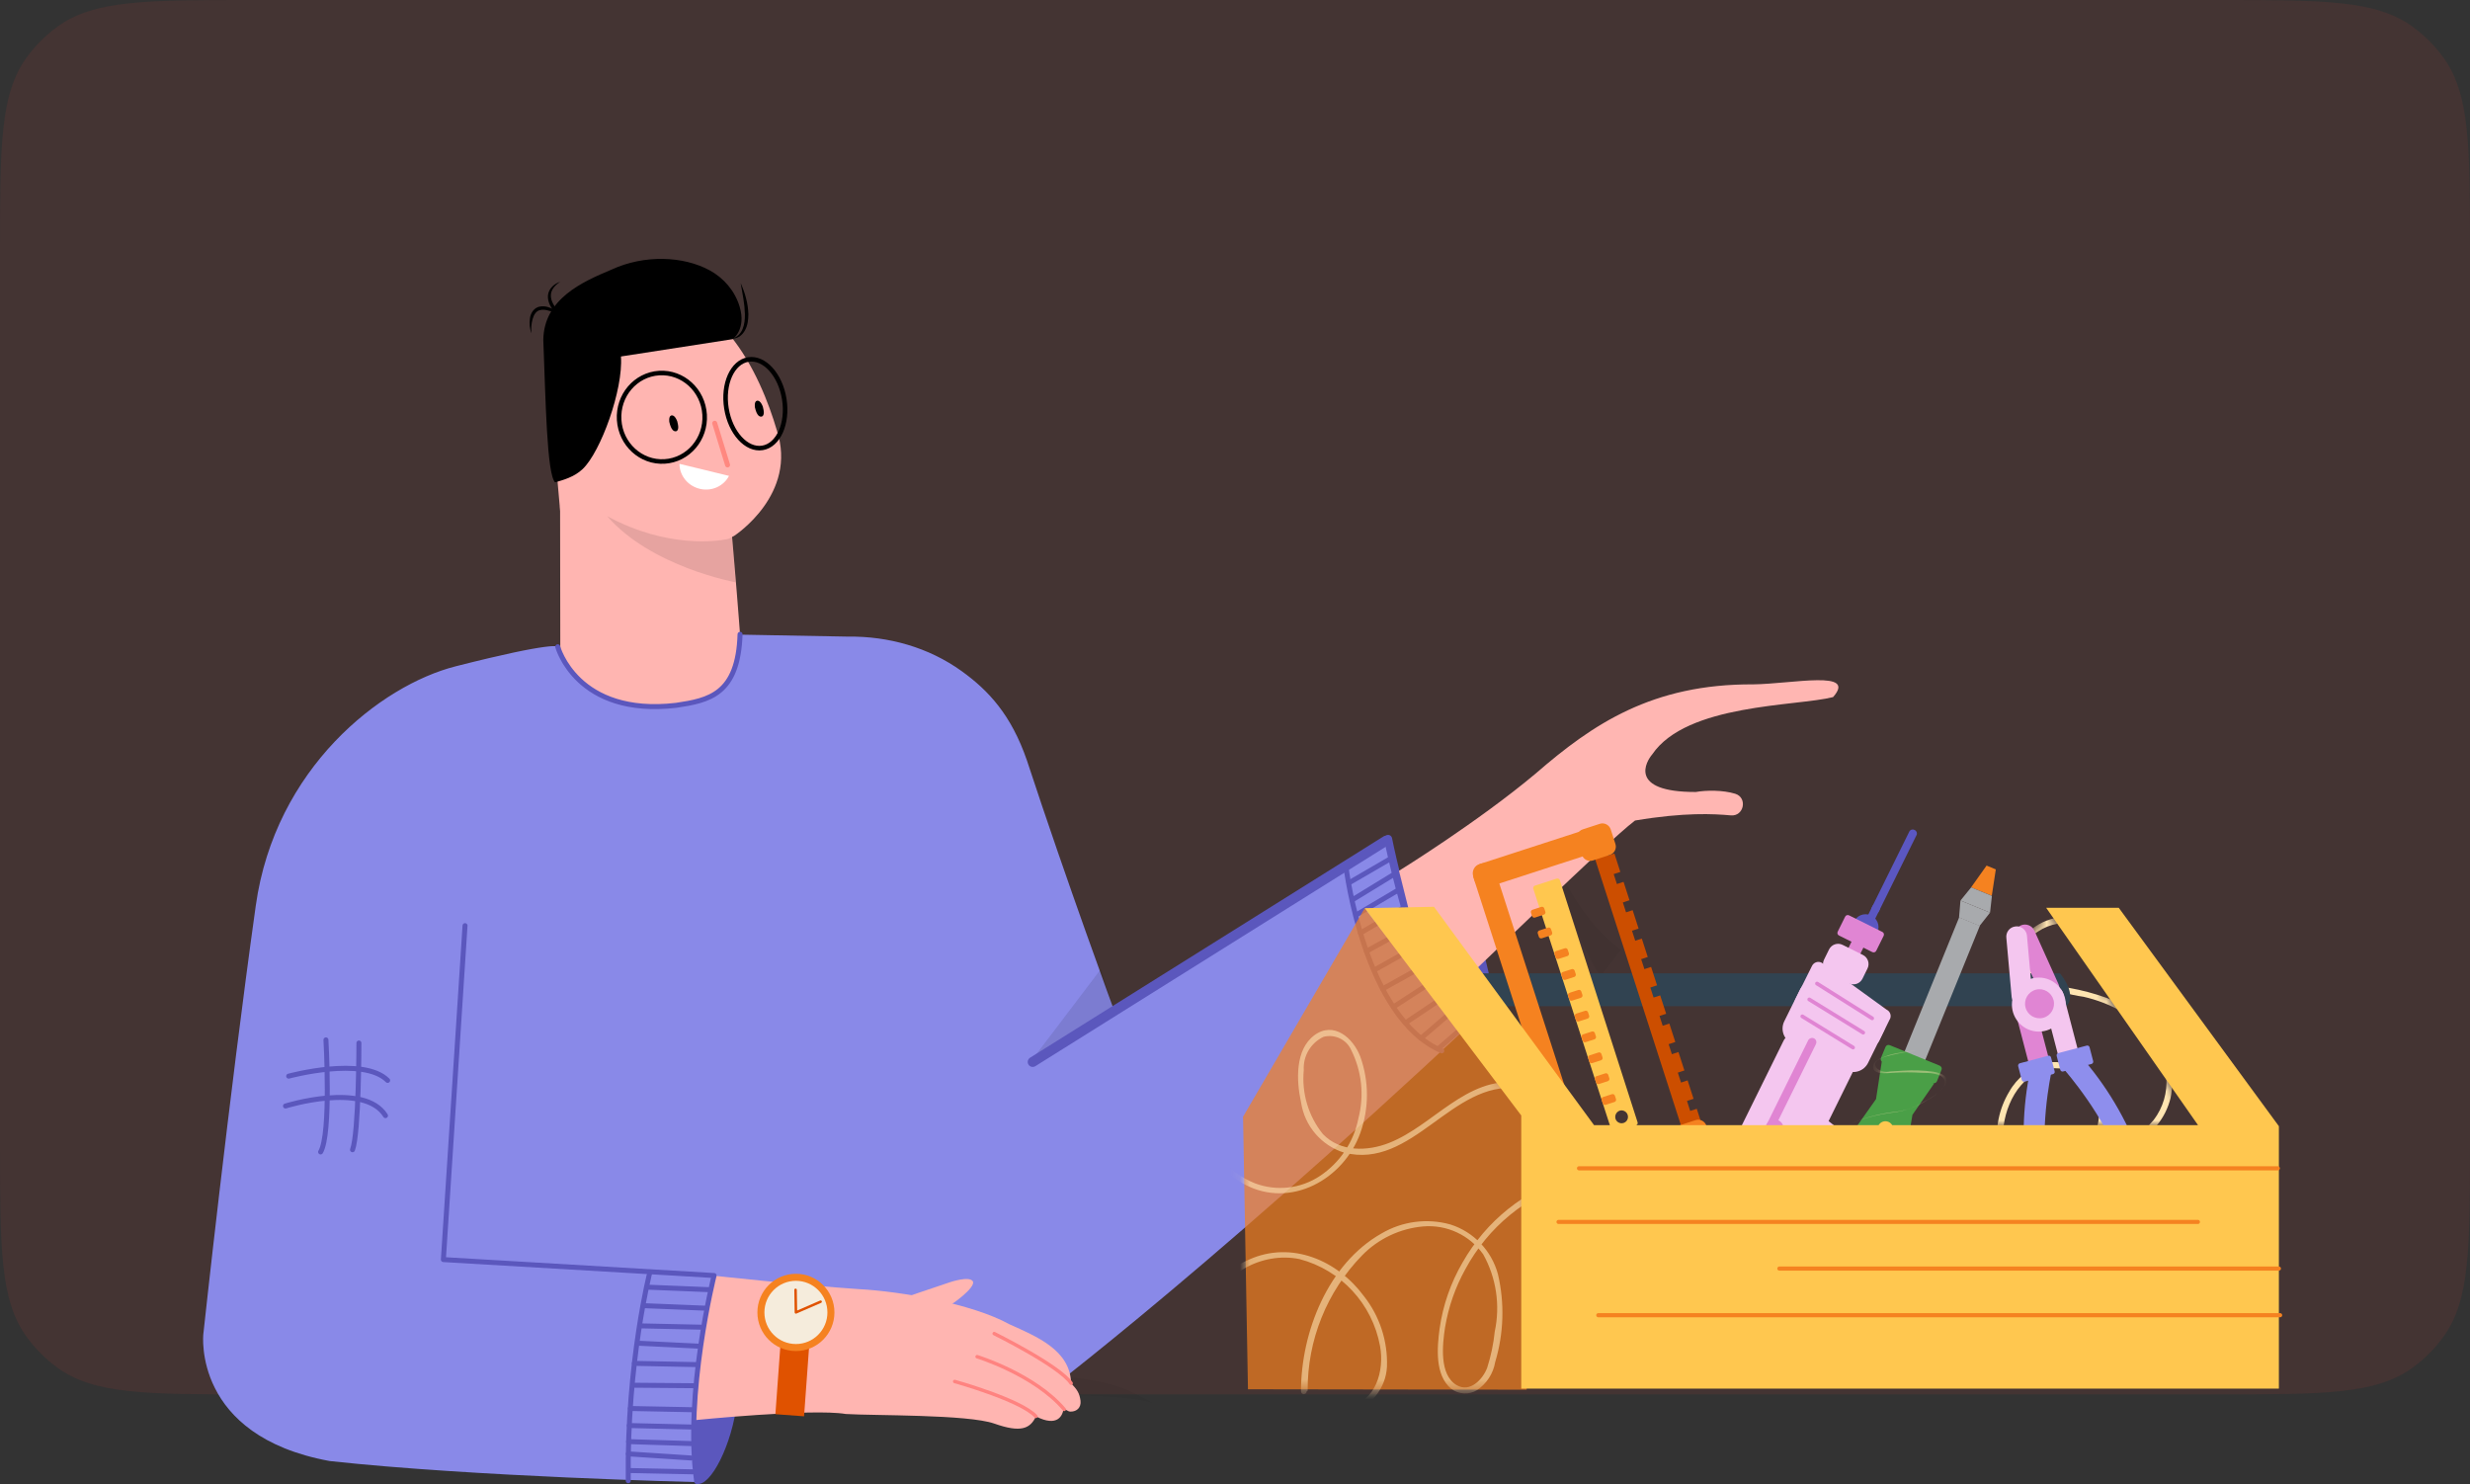 <svg width="248" height="149" viewBox="0 0 248 149" fill="none" xmlns="http://www.w3.org/2000/svg">
<rect x="0" y="0" width="248" height="149" fill="#333333" stroke="none"/>
<g opacity="0.1">
<path d="M0 25.2C0 14.701 0 9.451 2.674 5.771C3.537 4.582 4.582 3.537 5.771 2.674C9.451 0 14.701 0 25.2 0H222.8C233.299 0 238.549 0 242.229 2.674C243.418 3.537 244.463 4.582 245.326 5.771C248 9.451 248 14.701 248 25.2V114.8C248 125.299 248 130.549 245.326 134.229C244.463 135.418 243.418 136.463 242.229 137.326C238.549 140 233.299 140 222.8 140H25.2C14.701 140 9.451 140 5.771 137.326C4.582 136.463 3.537 135.418 2.674 134.229C0 130.549 0 125.299 0 114.8V25.2Z" fill="#DE3B30"/>
</g>
<g clip-path="url(#clip0_337_1652)">
<path opacity="0.05" d="M156.101 86.41C158.33 94.958 160.699 98.012 160.699 98.012L162.72 95.377C159.808 93.175 157.696 89.939 156.101 86.41Z" fill="black"/>
<path opacity="0.05" d="M113.15 139.55C110.788 138.551 107.109 138.173 103.988 138.006C98.504 137.705 92.546 137.74 85.585 138.18L85.46 140.515C85.46 140.515 97.34 139.313 100.734 139.886C103.507 140.054 112.99 139.907 115.652 140.85C115.673 140.857 115.694 140.864 115.715 140.871C114.879 140.375 114.049 139.935 113.15 139.55Z" fill="black"/>
<path d="M73.761 53.769C73.761 53.769 80.136 49.61 77.99 43.18C77.203 40.489 75.705 36.617 73.315 33.702C69.817 29.446 63.497 28.53 59.205 31.976C57.121 33.646 54.996 36.261 55.442 40.272C55.602 44.843 56.313 52.015 56.313 52.015C56.313 52.015 67.699 57.362 73.761 53.769Z" fill="#FFB5B1"/>
<path d="M56.236 50.812L56.257 65.371C56.257 65.371 58.612 76.079 65.309 76.862C66.005 76.946 66.709 77.009 67.399 76.897C71.956 76.163 74.388 74.311 74.722 70.173C74.478 64.763 73.412 52.839 73.412 52.839C73.412 52.839 64.702 54.727 56.236 50.812Z" fill="#FFB5B1"/>
<path opacity="0.1" d="M73.517 53.916C73.517 53.916 73.231 54.097 72.953 54.146C72.151 54.3 67.065 55.132 60.968 51.826C65.371 56.921 73.858 58.466 73.858 58.466" fill="black"/>
<path d="M102.462 141.724C102.462 141.724 119.164 129.492 148.359 102.143C143.503 102.849 139.287 84.369 139.287 84.369L111.882 101.5C111.882 101.5 107.151 88.66 103.103 76.331C101.521 71.753 99.236 69.314 96.567 67.391C93.257 65.001 89.202 63.862 85.126 63.918L74.409 63.722C74.061 70.446 69.984 70.502 67.908 70.802C57.31 71.921 56.007 64.924 56.007 64.924C56.007 64.924 55.707 64.365 45.743 66.902C38.224 68.817 27.619 77.114 25.682 90.925C22.965 110.306 20.415 133.952 20.415 133.952C20.415 133.952 19.293 144.163 33.103 146.693C47.631 148.28 69.894 148.804 69.894 148.804C69.894 148.804 69.427 145.463 69.629 141.207C91.856 141.256 102.462 141.724 102.462 141.724Z" fill="#8989E8"/>
<path d="M69.699 141.458C69.699 141.458 69.552 146.351 69.963 148.979C71.336 149.293 73.517 145.051 73.998 140.766C70.876 141.158 69.699 141.458 69.699 141.458Z" fill="#5B57BD"/>
<path d="M144.792 100.228C144.792 100.228 146.736 103.715 149.328 101.633C150.129 100.591 149.879 99.082 148.806 94.993C146.123 98.313 144.792 100.228 144.792 100.228Z" fill="#5B57BD"/>
<path d="M62.347 35.792L73.566 34.052C73.566 34.052 74.952 33.087 74.263 30.788C73.796 29.229 72.688 27.922 71.259 27.146C68.626 25.706 64.696 25.539 61.386 27.076C58.41 28.32 54.62 30.026 54.55 34.115C54.787 40.098 54.899 47.618 55.735 48.429C56.48 48.212 57.651 47.912 58.508 47.087C60.32 45.354 62.584 39.119 62.347 35.792Z" fill="black"/>
<path d="M66.728 46.331C69.097 46.185 70.897 44.08 70.747 41.63C70.597 39.179 68.555 37.311 66.185 37.457C63.815 37.603 62.016 39.707 62.165 42.158C62.315 44.608 64.358 46.476 66.728 46.331Z" stroke="black" stroke-width="0.457" stroke-miterlimit="10"/>
<path d="M76.551 44.97C78.154 44.712 79.136 42.516 78.743 40.066C78.351 37.615 76.733 35.838 75.13 36.096C73.526 36.355 72.545 38.55 72.937 41.001C73.33 43.452 74.948 45.229 76.551 44.97Z" stroke="black" stroke-width="0.457" stroke-miterlimit="10"/>
<path d="M139.371 84.229C139.371 84.229 143.649 105.91 149.119 101.717" stroke="#5B57BD" stroke-width="0.807" stroke-miterlimit="10" stroke-linecap="round" stroke-linejoin="round"/>
<path d="M71.643 128.081C71.643 128.081 80.332 129.038 86.296 129.437C90.394 129.66 97.57 130.869 101.347 132.959C104.085 134.189 107.472 135.559 107.542 138.886C108.134 139.508 108.392 139.858 108.489 140.641C108.566 141.298 108.141 141.738 107.479 141.731C107.2 141.724 106.921 141.451 106.789 141.402C106.719 142.122 106.19 143.325 104.016 142.213C103.437 143.443 102.504 143.877 99.835 142.933C97.166 141.997 87.69 142.143 84.917 141.969C81.523 141.395 69.643 142.598 69.643 142.598L70.333 135.937L71.643 128.081Z" fill="#FFB5B1"/>
<path d="M99.821 133.896C99.821 133.896 106.399 137.146 107.548 138.886" stroke="#FF8380" stroke-width="0.348" stroke-miterlimit="10" stroke-linecap="round" stroke-linejoin="round"/>
<path d="M98.107 136.216C98.107 136.216 103.876 137.992 106.852 141.507" stroke="#FF8380" stroke-width="0.348" stroke-miterlimit="10" stroke-linecap="round" stroke-linejoin="round"/>
<path d="M95.856 138.705C95.856 138.705 102.489 140.55 104.008 142.206" stroke="#FF8380" stroke-width="0.348" stroke-miterlimit="10" stroke-linecap="round" stroke-linejoin="round"/>
<path d="M90.742 130.303L95.341 128.752C95.341 128.752 97.326 128.067 97.682 128.654C98.009 129.248 95.508 131.093 94.846 131.359C92.066 130.835 90.742 130.303 90.742 130.303Z" fill="#FFB5B1"/>
<path opacity="0.1" d="M110.53 97.306L103.437 106.658L111.875 101.507L110.53 97.306Z" fill="black"/>
<path d="M103.688 106.623L139.176 84.404" stroke="#5B57BD" stroke-miterlimit="10" stroke-linecap="round" stroke-linejoin="round"/>
<path d="M46.691 92.938L44.517 126.466L71.698 128.067C71.698 128.067 68.709 139.942 69.95 148.748" stroke="#5B57BD" stroke-width="0.5" stroke-miterlimit="10" stroke-linecap="round" stroke-linejoin="round"/>
<path d="M81.355 133.62L78.478 133.409L77.854 141.99L80.731 142.201L81.355 133.62Z" fill="#E05200"/>
<path d="M79.914 135.65C82.049 135.65 83.781 133.913 83.781 131.771C83.781 129.629 82.049 127.892 79.914 127.892C77.778 127.892 76.046 129.629 76.046 131.771C76.046 133.913 77.778 135.65 79.914 135.65Z" fill="#F58220"/>
<path d="M79.913 134.944C81.66 134.944 83.077 133.524 83.077 131.771C83.077 130.019 81.66 128.598 79.913 128.598C78.166 128.598 76.75 130.019 76.75 131.771C76.75 133.524 78.166 134.944 79.913 134.944Z" fill="#F5ECDC"/>
<path d="M65.253 127.724C65.253 127.724 62.933 136.747 63.079 148.671" stroke="#5B57BD" stroke-width="0.5" stroke-miterlimit="10" stroke-linecap="round" stroke-linejoin="round"/>
<path d="M64.96 129.234L71.162 129.486" stroke="#5B57BD" stroke-width="0.5" stroke-miterlimit="10" stroke-linecap="round" stroke-linejoin="round"/>
<path d="M64.626 131.093L70.82 131.345" stroke="#5B57BD" stroke-width="0.5" stroke-miterlimit="10" stroke-linecap="round" stroke-linejoin="round"/>
<path d="M64.291 133.12L70.361 133.253" stroke="#5B57BD" stroke-width="0.5" stroke-miterlimit="10" stroke-linecap="round" stroke-linejoin="round"/>
<path d="M64.034 134.86L70.061 135.154" stroke="#5B57BD" stroke-width="0.5" stroke-miterlimit="10" stroke-linecap="round" stroke-linejoin="round"/>
<path d="M63.699 136.887L70.061 137.013" stroke="#5B57BD" stroke-width="0.5" stroke-miterlimit="10" stroke-linecap="round" stroke-linejoin="round"/>
<path d="M63.657 139.082L69.726 139.131" stroke="#5B57BD" stroke-width="0.5" stroke-miterlimit="10" stroke-linecap="round" stroke-linejoin="round"/>
<path d="M63.295 141.417L69.58 141.542" stroke="#5B57BD" stroke-width="0.5" stroke-miterlimit="10" stroke-linecap="round" stroke-linejoin="round"/>
<path d="M63.184 143.129L69.371 143.276" stroke="#5B57BD" stroke-width="0.5" stroke-miterlimit="10" stroke-linecap="round" stroke-linejoin="round"/>
<path d="M63.114 144.743L69.378 144.939" stroke="#5B57BD" stroke-width="0.5" stroke-miterlimit="10" stroke-linecap="round" stroke-linejoin="round"/>
<path d="M63.086 145.973C63.149 145.973 69.378 146.386 69.378 146.386" stroke="#5B57BD" stroke-width="0.5" stroke-miterlimit="10" stroke-linecap="round" stroke-linejoin="round"/>
<path d="M63.177 147.644L69.552 147.777" stroke="#5B57BD" stroke-width="0.5" stroke-miterlimit="10" stroke-linecap="round" stroke-linejoin="round"/>
<path d="M135.155 87.109C135.155 87.109 136.981 102.22 144.764 105.505" stroke="#5B57BD" stroke-width="0.5" stroke-miterlimit="10" stroke-linecap="round" stroke-linejoin="round"/>
<path d="M135.455 88.632L139.573 86.242" stroke="#5B57BD" stroke-width="0.5" stroke-miterlimit="10" stroke-linecap="round" stroke-linejoin="round"/>
<path d="M135.761 90.359L140.026 87.751" stroke="#5B57BD" stroke-width="0.5" stroke-miterlimit="10" stroke-linecap="round" stroke-linejoin="round"/>
<path d="M136.159 91.868L140.465 89.324" stroke="#5B57BD" stroke-width="0.5" stroke-miterlimit="10" stroke-linecap="round" stroke-linejoin="round"/>
<path d="M136.598 93.672L140.932 91.135" stroke="#5B57BD" stroke-width="0.5" stroke-miterlimit="10" stroke-linecap="round" stroke-linejoin="round"/>
<path d="M137.197 95.51L141.559 93.106" stroke="#5B57BD" stroke-width="0.5" stroke-miterlimit="10" stroke-linecap="round" stroke-linejoin="round"/>
<path d="M137.97 97.404L142.283 94.986" stroke="#5B57BD" stroke-width="0.5" stroke-miterlimit="10" stroke-linecap="round" stroke-linejoin="round"/>
<path d="M138.827 99.284L142.952 96.978" stroke="#5B57BD" stroke-width="0.5" stroke-miterlimit="10" stroke-linecap="round" stroke-linejoin="round"/>
<path d="M139.914 101.094L143.732 98.613" stroke="#5B57BD" stroke-width="0.5" stroke-miterlimit="10" stroke-linecap="round" stroke-linejoin="round"/>
<path d="M141.106 102.702L144.792 100.228" stroke="#5B57BD" stroke-width="0.5" stroke-miterlimit="10" stroke-linecap="round" stroke-linejoin="round"/>
<path d="M142.688 104.233L145.823 101.542" stroke="#5B57BD" stroke-width="0.5" stroke-miterlimit="10" stroke-linecap="round" stroke-linejoin="round"/>
<path d="M144.43 105.281L147.802 102.353" stroke="#5B57BD" stroke-width="0.5" stroke-miterlimit="10" stroke-linecap="round" stroke-linejoin="round"/>
<path d="M28.985 108.049C28.985 108.049 36.461 106.015 38.921 108.475" stroke="#5B57BD" stroke-width="0.5" stroke-miterlimit="10" stroke-linecap="round" stroke-linejoin="round"/>
<path d="M28.665 111.047C28.665 111.047 36.566 108.58 38.705 112.012" stroke="#5B57BD" stroke-width="0.5" stroke-miterlimit="10" stroke-linecap="round" stroke-linejoin="round"/>
<path d="M32.727 104.407C32.727 104.407 33.264 113.836 32.19 115.66" stroke="#5B57BD" stroke-width="0.5" stroke-miterlimit="10" stroke-linecap="round" stroke-linejoin="round"/>
<path d="M36.037 104.722C36.037 104.722 36.037 113.724 35.395 115.437" stroke="#5B57BD" stroke-width="0.5" stroke-miterlimit="10" stroke-linecap="round" stroke-linejoin="round"/>
<path d="M55.999 64.938C55.999 64.938 57.895 71.984 67.901 70.816C71.162 70.327 74.116 69.747 74.304 63.687" stroke="#5B57BD" stroke-width="0.5" stroke-miterlimit="10" stroke-linecap="round" stroke-linejoin="round"/>
<path d="M73.461 34.003C73.991 33.891 74.374 33.493 74.562 33.031C74.751 32.57 74.799 32.053 74.792 31.543C74.778 31.025 74.723 30.508 74.639 29.991C74.569 29.467 74.444 28.956 74.367 28.425C74.583 28.915 74.778 29.418 74.904 29.942C75.05 30.459 75.12 30.997 75.141 31.55C75.134 32.095 75.078 32.668 74.799 33.164C74.667 33.416 74.472 33.625 74.242 33.793C74.005 33.933 73.726 34.017 73.461 34.003Z" fill="black"/>
<path d="M56.257 28.293C55.742 28.607 55.303 29.11 55.31 29.669C55.303 30.229 55.644 30.739 56.014 31.193C56.202 31.417 56.418 31.64 56.627 31.836C56.836 32.011 57.108 32.137 57.386 32.227C57.958 32.402 58.564 32.486 59.17 32.563C58.557 32.598 57.937 32.591 57.324 32.451C57.017 32.381 56.703 32.276 56.432 32.067C56.181 31.857 55.958 31.654 55.749 31.41C55.345 30.942 54.961 30.34 55.017 29.648C55.101 28.942 55.679 28.467 56.257 28.293Z" fill="black"/>
<path d="M53.373 33.458C53.171 33.003 53.143 32.486 53.206 31.983C53.233 31.724 53.331 31.473 53.484 31.242C53.561 31.13 53.679 31.039 53.784 30.948C53.909 30.892 54.035 30.802 54.174 30.788C54.731 30.669 55.233 30.878 55.672 31.095C55.881 31.228 56.111 31.333 56.306 31.487C56.501 31.64 56.696 31.787 56.878 31.955C56.432 31.752 56.007 31.515 55.568 31.347C55.129 31.193 54.662 31.032 54.258 31.13C53.84 31.193 53.596 31.605 53.477 32.039C53.352 32.486 53.303 32.975 53.373 33.458Z" fill="black"/>
<path d="M79.879 129.506L79.914 131.771L82.394 130.695" stroke="#E05200" stroke-width="0.25" stroke-miterlimit="10" stroke-linecap="round" stroke-linejoin="round"/>
<path d="M75.796 40.894C75.796 40.894 75.712 40.335 75.977 40.244C76.123 40.195 76.367 40.251 76.59 40.824C76.716 41.3 76.757 41.691 76.507 41.817C76.263 41.887 75.984 41.733 75.796 40.894Z" fill="black"/>
<path d="M67.204 42.369C67.204 42.369 67.12 41.81 67.385 41.719C67.531 41.67 67.775 41.726 67.998 42.299C68.124 42.775 68.165 43.166 67.915 43.292C67.671 43.355 67.392 43.201 67.204 42.369Z" fill="black"/>
<path d="M71.761 42.495L73.05 46.681" stroke="#FF8880" stroke-width="0.5" stroke-miterlimit="10" stroke-linecap="round" stroke-linejoin="round"/>
<path d="M68.221 46.57C68.221 47.751 69.078 48.82 70.319 49.093C71.51 49.352 72.681 48.779 73.196 47.779L68.221 46.57Z" fill="white"/>
<path d="M140.465 87.43C140.465 87.43 148.339 82.572 154.206 77.652C159.905 72.71 165.884 68.656 176.043 68.712C180.008 68.656 186.488 67.231 184.049 69.991C180.363 70.928 169.361 70.641 165.891 75.744C165.326 76.394 163.375 79.532 170.267 79.518C171.333 79.329 173.005 79.322 174.217 79.693C175.486 80.077 175.109 81.985 173.785 81.867C172.064 81.713 169.145 81.545 164.163 82.384C161.062 84.746 148.053 97.628 145.105 100.179C141.74 93.427 142.465 95.307 140.465 87.43Z" fill="#FFB6B2"/>
<mask id="mask0_337_1652" style="mask-type:luminance" maskUnits="userSpaceOnUse" x="194" y="91" width="27" height="22">
<path d="M205.447 91.148L194.306 112.983L220.693 112.969" fill="white"/>
</mask>
<g mask="url(#mask0_337_1652)">
<path d="M201.162 115.241C200.793 112.403 201.97 108.951 204.625 107.616C206.848 106.651 209.433 107.685 210.388 109.915C210.527 110.237 210.625 110.579 210.687 110.929C210.938 112.536 210.45 114.172 209.356 115.374C209.113 115.653 209.517 116.059 209.761 115.779C211.886 113.571 211.823 110.048 209.621 107.916C209.552 107.853 209.489 107.79 209.419 107.727C208.283 106.812 206.806 106.448 205.378 106.728C203.831 107.175 202.514 108.217 201.727 109.621C200.716 111.306 200.312 113.284 200.57 115.227C200.57 115.583 201.19 115.583 201.148 115.227H201.162V115.241Z" fill="#FFE5B2"/>
<path d="M209.789 92.875C209.245 91.715 207.851 91.889 206.799 92.099C205.608 92.253 204.493 92.784 203.622 93.616C201.936 95.433 202.988 97.893 204.995 98.921C206.346 99.48 207.761 99.871 209.21 100.081C210.527 100.381 211.795 100.864 212.973 101.528C215.488 102.842 217.188 105.316 217.509 108.14C217.634 109.677 217.182 111.208 216.248 112.438C215.293 113.459 214.513 114.633 213.941 115.912C213.823 116.268 214.38 116.422 214.506 116.066C215.008 114.912 215.711 113.864 216.582 112.962C217.23 112.173 217.69 111.243 217.934 110.25C218.373 108.133 217.934 105.924 216.708 104.135C215.391 102.31 213.558 100.927 211.44 100.165C210.248 99.738 209.015 99.41 207.768 99.193C206.416 99.046 205.141 98.473 204.131 97.558C203.127 96.565 203.113 94.944 204.103 93.937C204.256 93.783 204.423 93.65 204.604 93.539C205.204 93.14 205.88 92.868 206.59 92.742C207.447 92.546 208.82 92.162 209.294 93.182C209.447 93.518 209.942 93.182 209.789 92.882V92.875Z" fill="#FFE5B2"/>
</g>
<path d="M147.509 101.025H207.489C207.489 101.025 208.646 100.004 206.834 97.726H145.063L147.509 101.025Z" fill="#314351"/>
<path d="M205.022 107.734C204.472 107.881 203.907 107.553 203.761 107.007L202.249 101.213C202.11 100.661 202.437 100.095 202.987 99.948C203.538 99.815 204.095 100.144 204.249 100.689L205.747 106.42C205.914 106.966 205.614 107.546 205.078 107.713C205.057 107.72 205.036 107.727 205.022 107.734Z" fill="#E085D3"/>
<path d="M206.186 100.207C206.694 99.969 206.924 99.361 206.694 98.837L204.256 93.427C204.019 92.917 203.413 92.686 202.89 92.917C202.381 93.155 202.151 93.763 202.381 94.287L204.82 99.683C205.05 100.207 205.663 100.438 206.186 100.207Z" fill="#E085D3"/>
<path d="M203.127 101.018C202.556 101.088 202.04 100.675 201.977 100.102C201.977 100.095 201.977 100.088 201.977 100.081L201.448 94.175C201.378 93.609 201.775 93.092 202.333 93.022C202.347 93.022 202.354 93.022 202.368 93.015C202.939 92.945 203.455 93.357 203.517 93.93C203.517 93.937 203.517 93.944 203.517 93.951L204.047 99.858C204.117 100.424 203.719 100.941 203.162 101.011C203.148 101.011 203.134 101.011 203.127 101.018Z" fill="#F4C6EF"/>
<path d="M207.928 106.805C207.384 106.952 206.827 106.63 206.681 106.085V106.078L205.169 100.284C205.022 99.739 205.343 99.179 205.886 99.033H205.893C206.444 98.886 207.008 99.214 207.155 99.76L208.667 105.554C208.806 106.106 208.478 106.665 207.928 106.805Z" fill="#F4C6EF"/>
<path d="M204.709 103.576C206.202 103.576 207.412 102.361 207.412 100.864C207.412 99.366 206.202 98.152 204.709 98.152C203.216 98.152 202.005 99.366 202.005 100.864C202.005 102.361 203.216 103.576 204.709 103.576Z" fill="#F4C6EF"/>
<path d="M206.186 100.409C206.388 101.192 205.921 101.989 205.148 102.192C204.367 102.394 203.573 101.926 203.371 101.15C203.169 100.375 203.629 99.578 204.409 99.368C205.182 99.165 205.977 99.634 206.186 100.409Z" fill="#E085D3"/>
<path d="M202.799 106.756L205.649 106.001C205.775 105.966 205.9 106.043 205.935 106.169L206.297 107.56C206.332 107.686 206.256 107.811 206.13 107.846L203.28 108.601C203.155 108.636 203.029 108.559 202.995 108.433L202.632 107.043C202.604 106.917 202.681 106.791 202.799 106.756Z" fill="#8E8EED"/>
<path d="M206.667 105.735L209.517 104.981C209.642 104.946 209.768 105.023 209.802 105.148L210.165 106.539C210.2 106.665 210.123 106.791 209.998 106.826L207.148 107.581C207.022 107.616 206.897 107.539 206.862 107.413L206.5 106.022C206.465 105.896 206.541 105.763 206.667 105.735Z" fill="#8E8EED"/>
<path d="M208.151 127.081C207.789 127.172 207.398 127.067 207.134 126.802C207.043 126.711 204.827 124.418 203.615 119.085C202.96 115.164 203.05 111.159 203.88 107.273C204.054 106.714 204.646 106.392 205.21 106.567C205.712 106.721 206.019 107.217 205.949 107.734C205.949 107.79 204.618 113.829 205.698 118.624C206.116 121.063 207.127 123.356 208.646 125.306C209.057 125.725 209.043 126.403 208.625 126.816C208.485 126.941 208.325 127.032 208.151 127.081Z" fill="#8E8EED"/>
<path d="M214.861 125.306C214.68 125.355 214.484 125.355 214.303 125.306C213.739 125.145 213.411 124.565 213.565 123.999C213.565 123.999 214.234 121.308 212.847 116.737C211.46 112.159 207.314 107.469 207.273 107.399C206.882 106.959 206.917 106.288 207.356 105.896C207.795 105.505 208.464 105.54 208.854 105.98C211.481 108.951 213.53 112.396 214.882 116.129C216.463 121.35 215.641 124.446 215.606 124.572C215.502 124.929 215.223 125.208 214.861 125.306Z" fill="#8E8EED"/>
<path d="M199.985 89.939L197.908 89.094L199.462 86.906L200.389 87.29L199.985 89.939Z" fill="#F58220"/>
<path d="M197.915 89.094L196.842 90.415L199.81 91.631L199.998 89.954L197.915 89.094Z" fill="#A8AAAD"/>
<path d="M196.696 92.12L196.842 90.415L199.81 91.631L198.758 92.966L196.696 92.12Z" fill="#A8AAAD"/>
<path d="M196.709 92.103L190.743 106.773L192.82 107.623L198.786 92.953L196.709 92.103Z" fill="#A8AAAD"/>
<path d="M194.717 106.98L189.742 104.939C189.575 104.869 189.386 104.946 189.317 105.113C189.317 105.12 189.317 105.12 189.31 105.127L188.857 106.218C188.787 106.385 188.864 106.574 189.031 106.644C189.038 106.644 189.038 106.644 189.045 106.651L188.94 106.581L188.362 110.355L186.118 113.529L182.391 122.692L187.658 124.845L191.386 115.681L192.02 111.928L194.194 108.79L194.055 108.734C194.222 108.797 194.41 108.72 194.48 108.559L194.919 107.462C195.01 107.308 194.954 107.105 194.794 107.021C194.78 107 194.745 106.987 194.717 106.98Z" fill="#4A9F47"/>
<mask id="mask1_337_1652" style="mask-type:luminance" maskUnits="userSpaceOnUse" x="182" y="104" width="13" height="21">
<path d="M194.717 106.98L189.742 104.939C189.575 104.869 189.386 104.946 189.317 105.113C189.317 105.12 189.317 105.12 189.31 105.127L188.857 106.218C188.787 106.385 188.864 106.574 189.031 106.644C189.038 106.644 189.038 106.644 189.045 106.651L188.94 106.581L188.362 110.355L186.118 113.529L182.391 122.692L187.658 124.845L191.386 115.681L192.02 111.928L194.194 108.79L194.055 108.734C194.222 108.797 194.41 108.72 194.48 108.559L194.919 107.462C195.01 107.308 194.954 107.105 194.794 107.021C194.78 107 194.745 106.987 194.717 106.98Z" fill="white"/>
</mask>
<g mask="url(#mask1_337_1652)">
<g opacity="0.45">
<path d="M193.56 105.316C192.599 105.372 191.651 105.505 190.711 105.7C190.028 105.805 189.366 106.001 188.739 106.295C188.474 106.448 188.146 106.63 188.084 106.952C187.875 107.972 189.505 107.748 190.035 107.713C191.01 107.651 191.986 107.651 192.954 107.713C193.547 107.713 195.066 107.713 195.261 108.524C195.456 109.496 193.728 110.341 193.115 110.705C192.132 111.243 191.045 111.579 189.93 111.676C187.965 111.942 186.063 112.571 184.328 113.529L184.154 113.633C185.882 112.662 187.777 112.019 189.742 111.746C190.641 111.662 191.526 111.432 192.355 111.061C192.724 110.873 193.08 110.67 193.442 110.446C194.139 110.097 194.759 109.608 195.268 109.006C195.916 108.07 194.877 107.734 194.111 107.602C193.115 107.469 192.111 107.434 191.108 107.497L189.756 107.581C189.317 107.678 188.857 107.581 188.495 107.315C187.652 106.448 189.442 106.05 189.951 105.924C191.052 105.666 192.174 105.498 193.303 105.428C193.393 105.428 193.477 105.288 193.554 105.288L193.56 105.316Z" fill="#FFE5B2"/>
</g>
<g opacity="0.45">
<path d="M183.826 115.842C185.784 115.402 187.812 115.402 189.777 115.842C190.446 115.996 191.533 116.157 191.763 116.933C191.937 117.736 191.428 118.533 190.627 118.715C190.62 118.715 190.613 118.715 190.606 118.722C188.794 119.218 186.878 118.652 185.039 118.722C184.356 118.736 183.687 118.904 183.074 119.211C182.997 119.246 182.92 119.295 182.858 119.351C182.474 119.686 182.858 120.127 183.088 120.441C183.77 121.126 184.377 121.881 184.913 122.692C185.157 123.139 185.248 123.656 185.178 124.16C185.087 124.649 184.864 125.096 185.094 125.585C185.094 125.585 185.345 125.446 185.345 125.432C185.066 124.866 185.436 124.271 185.45 123.691C185.429 123.069 185.206 122.475 184.816 121.986C184.453 121.525 184.07 121.077 183.659 120.651C183.345 120.294 182.607 119.589 183.171 119.155L182.92 119.309C184.502 118.442 186.592 118.953 188.293 118.994C189.414 119.127 190.55 118.869 191.505 118.268C192.069 117.876 192.264 117.135 191.965 116.52C191.561 115.849 190.404 115.723 189.721 115.584C187.875 115.192 185.965 115.192 184.119 115.584C184.028 115.584 183.959 115.709 183.875 115.737L183.826 115.842Z" fill="#FFE5B2"/>
</g>
</g>
<path d="M185.651 122.342C185.254 122.182 185.059 121.734 185.219 121.336C185.219 121.329 185.219 121.329 185.226 121.322L188.585 113.053C188.752 112.655 189.205 112.473 189.595 112.634C189.595 112.634 189.595 112.634 189.602 112.634C189.999 112.795 190.187 113.242 190.027 113.64L186.634 121.909C186.473 122.293 186.041 122.482 185.651 122.342Z" fill="#FFC74F"/>
<path d="M187.923 91.148L191.706 83.488C191.797 83.306 192.02 83.229 192.201 83.32L192.264 83.348C192.445 83.439 192.522 83.663 192.431 83.844L188.648 91.505C188.557 91.687 188.334 91.763 188.153 91.673L188.09 91.645C187.909 91.554 187.832 91.33 187.923 91.148Z" fill="#5B57C2"/>
<path d="M186.185 93.977L185.177 96.019L186.369 96.611L187.377 94.569L186.185 93.977Z" fill="#E085D3"/>
<path d="M182.229 99.524L175.597 112.96L181.867 116.074L188.498 102.637L182.229 99.524Z" fill="#F4C6EF"/>
<path d="M179.15 102.541L180.718 99.368C181.122 98.557 182.105 98.222 182.913 98.627L188.39 101.346C189.198 101.752 189.532 102.737 189.128 103.548L187.561 106.721C187.156 107.532 186.174 107.867 185.366 107.462L179.889 104.743C179.081 104.345 178.746 103.359 179.15 102.541Z" fill="#F4C6EF"/>
<path d="M189.742 102.339L188.683 104.505C188.508 104.862 188.083 105.009 187.728 104.834C187.721 104.834 187.721 104.827 187.714 104.827L180.6 101.297C180.244 101.122 180.091 100.696 180.265 100.34C180.265 100.34 180.265 100.34 180.265 100.333L181.931 96.985C182.105 96.628 182.53 96.474 182.885 96.649C182.885 96.649 182.885 96.649 182.892 96.649L189.428 101.374C189.777 101.542 189.93 101.961 189.763 102.318C189.749 102.325 189.742 102.332 189.742 102.339Z" fill="#F4C6EF"/>
<path d="M183.143 96.349L183.645 95.328C183.896 94.825 184.502 94.615 185.004 94.867L187.045 95.88C187.547 96.132 187.756 96.74 187.505 97.243L187.003 98.264C186.753 98.767 186.146 98.977 185.645 98.725L183.603 97.712C183.094 97.46 182.892 96.852 183.143 96.349Z" fill="#F4C6EF"/>
<path d="M187.073 92.861L188.013 90.96C188.104 90.778 188.327 90.701 188.508 90.792L188.571 90.82C188.752 90.911 188.829 91.135 188.738 91.316L187.797 93.218C187.707 93.399 187.484 93.476 187.303 93.385L187.24 93.357C187.059 93.266 186.982 93.043 187.073 92.861Z" fill="#5B57C2"/>
<path d="M187.317 94.392C188.033 94.392 188.613 93.809 188.613 93.091C188.613 92.374 188.033 91.791 187.317 91.791C186.601 91.791 186.021 92.374 186.021 93.091C186.021 93.809 186.601 94.392 187.317 94.392Z" fill="#5B57C2"/>
<path d="M184.516 93.539L185.261 92.036C185.331 91.889 185.505 91.834 185.652 91.903L188.996 93.567C189.143 93.637 189.198 93.812 189.129 93.958L188.383 95.461C188.313 95.608 188.139 95.664 187.993 95.594L184.648 93.93C184.502 93.861 184.439 93.686 184.516 93.539Z" fill="#E085D3"/>
<path d="M181.066 105.414L175.185 117.331C174.893 117.855 174.252 118.072 173.708 117.827C173.172 117.562 172.949 116.905 173.221 116.366C173.221 116.359 173.227 116.359 173.227 116.352L179.108 104.435C179.394 103.918 180.028 103.702 180.572 103.939C181.087 104.233 181.303 104.869 181.066 105.414Z" fill="#F4C6EF"/>
<path d="M186.118 115.472C185.874 115.779 185.421 115.835 185.115 115.591L182.62 113.613C182.321 113.361 182.265 112.914 182.502 112.606C182.753 112.306 183.199 112.25 183.505 112.487L186 114.465C186.299 114.717 186.355 115.157 186.118 115.472Z" fill="#F4C6EF"/>
<path d="M182.314 104.862L177.785 114.039L177.011 113.654L181.547 104.456C181.659 104.24 181.931 104.149 182.147 104.261C182.356 104.373 182.432 104.631 182.321 104.841C182.321 104.848 182.321 104.855 182.314 104.862Z" fill="#E085D3"/>
<path d="M178.99 113.676L178.112 115.451C177.896 115.898 177.36 116.087 176.907 115.87C176.907 115.87 176.9 115.87 176.9 115.863C176.454 115.633 176.28 115.094 176.496 114.647L177.374 112.872C177.597 112.452 178.098 112.278 178.53 112.466C178.99 112.662 179.199 113.193 178.997 113.655C178.997 113.662 178.99 113.669 178.99 113.676Z" fill="#E085D3"/>
<path d="M182.439 98.753L187.972 102.241" stroke="#E085D3" stroke-width="0.381" stroke-linecap="round" stroke-linejoin="round"/>
<path d="M181.659 100.347L187.073 103.681" stroke="#E085D3" stroke-width="0.381" stroke-linecap="round" stroke-linejoin="round"/>
<path d="M180.962 102.045L186.055 105.176" stroke="#E085D3" stroke-width="0.381" stroke-linecap="round" stroke-linejoin="round"/>
<path opacity="0.7" d="M125.302 139.488L153.285 139.529V112.019L137.022 91.184L124.808 112.124L125.302 139.488Z" fill="#F48120"/>
<g opacity="0.6">
<mask id="mask2_337_1652" style="mask-type:luminance" maskUnits="userSpaceOnUse" x="124" y="91" width="30" height="49">
<path d="M125.302 139.488L153.285 139.529V112.019L137.022 91.184L124.808 112.124L125.302 139.488Z" fill="white"/>
</mask>
<g mask="url(#mask2_337_1652)">
<path d="M118.857 104.722C119.031 109.936 119.874 116.157 124.954 118.911C129.574 121.399 134.911 118.414 136.583 113.752C137.468 111.278 137.468 108.573 136.583 106.099C135.859 104.191 133.901 102.506 131.964 103.946C130.027 105.386 130.152 108.496 130.633 110.677C130.988 113.053 132.667 115.011 134.953 115.73C141.823 117.471 145.739 108.489 152.449 109.265C152.819 109.265 152.805 108.734 152.449 108.685C147.217 108.084 143.914 112.998 139.489 114.745C137.308 115.612 134.584 115.682 132.835 113.878C131.371 112.075 130.682 109.761 130.905 107.448C130.821 106.029 131.608 104.701 132.89 104.1C134.019 103.806 135.197 104.366 135.671 105.435C136.73 107.553 136.988 109.978 136.395 112.271C135.935 114.64 134.542 116.73 132.535 118.065C130.605 119.351 128.173 119.631 125.999 118.806C120.481 116.604 119.589 109.929 119.415 104.757C119.415 104.387 118.822 104.387 118.836 104.757L118.857 104.722Z" fill="#FFE5B2"/>
<path d="M121.574 131.792C122.418 127.913 126.724 125.641 130.479 126.417C134.632 127.508 137.782 130.904 138.562 135.14C139.022 137.642 138.137 140.732 135.329 141.277C134.974 141.347 135.12 141.913 135.482 141.836C137.621 141.291 139.154 139.411 139.259 137.202C139.343 134.651 138.527 132.149 136.953 130.15C134.298 126.55 129.692 124.544 125.407 126.466C123.205 127.396 121.574 129.318 121.01 131.645C120.926 132.002 121.484 132.156 121.567 131.799L121.574 131.792Z" fill="#FFE5B2"/>
<path d="M131.295 139.634C131.26 134.567 133.218 129.688 136.744 126.061C138.374 124.383 140.548 123.349 142.876 123.139C145.245 122.929 147.551 123.999 148.924 125.942C150.234 128.297 150.645 131.051 150.08 133.693C149.955 134.93 149.697 136.146 149.321 137.328C148.882 138.488 147.6 139.865 146.248 139.068C144.492 138.027 144.827 134.993 145.091 133.274C145.433 131.219 146.123 129.241 147.133 127.424C149.411 123.195 153.258 120.05 157.836 118.652C157.982 118.596 158.059 118.428 158.003 118.275C157.954 118.149 157.822 118.072 157.689 118.093C153.098 119.477 149.216 122.58 146.847 126.76C145.656 128.808 144.868 131.072 144.541 133.421C144.29 135.294 144.053 138.055 145.698 139.432C146.45 140.005 147.474 140.068 148.283 139.585C149.258 138.942 149.927 137.915 150.122 136.762C150.986 133.896 151.084 130.849 150.401 127.934C149.76 125.564 147.962 123.684 145.635 122.943C143.301 122.286 140.799 122.615 138.709 123.845C133.337 126.879 130.626 133.763 130.626 139.69C130.626 139.851 130.758 139.977 130.912 139.977C131.072 139.977 131.197 139.844 131.197 139.69L131.295 139.634Z" fill="#FFE5B2"/>
</g>
</g>
<path d="M170.364 111.327L169.429 111.63L170.026 113.479L170.961 113.175L170.364 111.327Z" fill="#CC4E00"/>
<path d="M170.259 113.256L168.998 113.675L159.578 84.46L160.825 84.054L170.259 113.256Z" fill="#CC4E00"/>
<path d="M162.093 85.695L161.159 85.999L161.755 87.847L162.69 87.544L162.093 85.695Z" fill="#CC4E00"/>
<path d="M163.013 88.54L162.079 88.843L162.675 90.692L163.61 90.388L163.013 88.54Z" fill="#CC4E00"/>
<path d="M163.925 91.384L162.991 91.688L163.587 93.536L164.522 93.233L163.925 91.384Z" fill="#CC4E00"/>
<path d="M164.845 94.237L163.91 94.54L164.507 96.389L165.442 96.085L164.845 94.237Z" fill="#CC4E00"/>
<path d="M165.779 97.082L164.844 97.385L165.441 99.234L166.376 98.93L165.779 97.082Z" fill="#CC4E00"/>
<path d="M166.692 99.94L165.757 100.243L166.354 102.092L167.289 101.788L166.692 99.94Z" fill="#CC4E00"/>
<path d="M167.611 102.77L166.677 103.074L167.273 104.923L168.208 104.619L167.611 102.77Z" fill="#CC4E00"/>
<path d="M168.525 105.629L167.59 105.932L168.186 107.781L169.121 107.477L168.525 105.629Z" fill="#CC4E00"/>
<path d="M169.445 108.474L168.51 108.778L169.107 110.626L170.042 110.323L169.445 108.474Z" fill="#CC4E00"/>
<path d="M159.257 119.435C158.658 119.623 158.01 119.295 157.815 118.694L147.955 88.15C147.774 87.549 148.101 86.913 148.694 86.71C149.286 86.528 149.92 86.85 150.129 87.437L159.989 117.995C160.163 118.596 159.842 119.232 159.257 119.435Z" fill="#F58220"/>
<path d="M148.08 88.479L147.92 87.982C147.753 87.472 148.032 86.92 148.547 86.759L158.971 83.376C159.48 83.209 160.03 83.488 160.191 84.005L160.351 84.502C160.518 85.012 160.239 85.564 159.724 85.725L149.3 89.108C148.791 89.275 148.248 88.989 148.08 88.479Z" fill="#F58220"/>
<path d="M158.916 83.271L160.63 82.712C161.083 82.566 161.57 82.817 161.724 83.271L162.197 84.739C162.344 85.194 162.093 85.683 161.64 85.837L159.926 86.396C159.473 86.543 158.985 86.291 158.832 85.837L158.358 84.369C158.212 83.907 158.463 83.418 158.916 83.271Z" fill="#F58220"/>
<path d="M168.524 113.025L170.238 112.466C170.691 112.319 171.179 112.571 171.332 113.025L171.806 114.493C171.952 114.947 171.702 115.437 171.249 115.59L169.534 116.15C169.082 116.296 168.594 116.045 168.441 115.59L167.967 114.123C167.82 113.661 168.064 113.172 168.524 113.025Z" fill="#F58220"/>
<path d="M153.94 89.199L161.814 113.522C161.856 113.648 161.995 113.718 162.121 113.676C162.121 113.676 162.121 113.676 162.128 113.676L164.267 112.991C164.392 112.949 164.462 112.809 164.42 112.683C164.42 112.683 164.42 112.683 164.42 112.676L156.616 88.374C156.567 88.248 156.435 88.178 156.302 88.213L154.163 88.905C154.024 88.933 153.926 89.059 153.94 89.199ZM163.424 111.935C163.535 112.271 163.361 112.627 163.026 112.746H163.019C162.678 112.858 162.316 112.676 162.204 112.334V112.327C162.107 111.991 162.288 111.635 162.622 111.516C162.964 111.411 163.326 111.607 163.431 111.949V111.956V111.935H163.424Z" fill="#FFC74F"/>
<path d="M160.923 110.782L160.811 110.439C160.769 110.32 160.839 110.188 160.957 110.146L161.849 109.859C161.968 109.817 162.1 109.887 162.142 110.006L162.253 110.348C162.295 110.467 162.226 110.6 162.107 110.642L161.215 110.929C161.097 110.97 160.964 110.901 160.923 110.782Z" fill="#F58220"/>
<path d="M160.254 108.692L160.142 108.349C160.1 108.231 160.17 108.098 160.288 108.056L161.18 107.769C161.299 107.727 161.431 107.797 161.473 107.916L161.584 108.259C161.626 108.377 161.557 108.51 161.438 108.552L160.546 108.839C160.421 108.881 160.295 108.811 160.254 108.692Z" fill="#F58220"/>
<path d="M159.57 106.595L159.459 106.253C159.417 106.134 159.487 106.001 159.605 105.959L160.497 105.673C160.616 105.631 160.748 105.701 160.79 105.819L160.901 106.162C160.943 106.281 160.873 106.414 160.755 106.455L159.863 106.742C159.738 106.784 159.605 106.714 159.57 106.595Z" fill="#F58220"/>
<path d="M158.908 104.491L158.797 104.149C158.755 104.03 158.825 103.897 158.943 103.855L159.835 103.569C159.954 103.527 160.086 103.597 160.128 103.715L160.239 104.058C160.281 104.177 160.211 104.31 160.093 104.351L159.201 104.638C159.076 104.68 158.943 104.617 158.908 104.491Z" fill="#F58220"/>
<path d="M158.226 102.408L158.114 102.066C158.072 101.947 158.142 101.814 158.261 101.772L159.152 101.486C159.271 101.444 159.403 101.514 159.445 101.633L159.557 101.975C159.598 102.094 159.529 102.227 159.41 102.269L158.518 102.555C158.393 102.597 158.261 102.527 158.226 102.408Z" fill="#F58220"/>
<path d="M157.55 100.319L157.438 99.976C157.397 99.857 157.466 99.725 157.585 99.683L158.477 99.396C158.595 99.354 158.728 99.424 158.769 99.543L158.881 99.885C158.923 100.004 158.853 100.137 158.735 100.179L157.843 100.465C157.717 100.507 157.592 100.437 157.55 100.319Z" fill="#F58220"/>
<path d="M156.881 98.229L156.77 97.886C156.728 97.767 156.797 97.635 156.916 97.593L157.808 97.306C157.926 97.264 158.059 97.334 158.1 97.453L158.212 97.796C158.254 97.914 158.184 98.047 158.066 98.089L157.174 98.376C157.048 98.418 156.916 98.355 156.881 98.229Z" fill="#F58220"/>
<path d="M156.191 96.132L156.08 95.789C156.038 95.671 156.107 95.538 156.226 95.496L157.118 95.209C157.236 95.167 157.369 95.237 157.41 95.356L157.522 95.698C157.564 95.817 157.494 95.95 157.376 95.992L156.484 96.279C156.365 96.321 156.233 96.258 156.191 96.132Z" fill="#F58220"/>
<path d="M154.512 94.063L154.4 93.721C154.359 93.602 154.428 93.469 154.547 93.427L155.439 93.134C155.557 93.092 155.689 93.162 155.731 93.28L155.843 93.623C155.885 93.742 155.815 93.874 155.696 93.916L154.805 94.21C154.679 94.245 154.547 94.182 154.512 94.063Z" fill="#F58220"/>
<path d="M153.829 91.98L153.717 91.638C153.675 91.519 153.745 91.386 153.864 91.344L154.755 91.051C154.874 91.009 155.006 91.079 155.048 91.197L155.16 91.54C155.201 91.659 155.132 91.791 155.013 91.833L154.121 92.127C153.996 92.169 153.871 92.099 153.829 91.98Z" fill="#F58220"/>
<path d="M152.742 139.425H228.811V113.074L212.736 91.148H205.447L220.693 112.97H160.051L143.976 91.044L137.022 91.183L152.742 111.998V139.425Z" fill="#FFC74F"/>
<path d="M158.539 117.303H228.706" stroke="#F58220" stroke-width="0.414" stroke-linecap="round" stroke-linejoin="round"/>
<path d="M156.484 122.685H220.679" stroke="#F58220" stroke-width="0.414" stroke-linecap="round" stroke-linejoin="round"/>
<path d="M178.656 127.368H228.811" stroke="#F58220" stroke-width="0.414" stroke-linecap="round" stroke-linejoin="round"/>
<path d="M160.477 132.051H228.936" stroke="#F58220" stroke-width="0.414" stroke-linecap="round" stroke-linejoin="round"/>
</g>
<defs>
<clipPath id="clip0_337_1652">
<rect width="248" height="123" fill="white" transform="translate(0 26)"/>
</clipPath>
</defs>
</svg>

